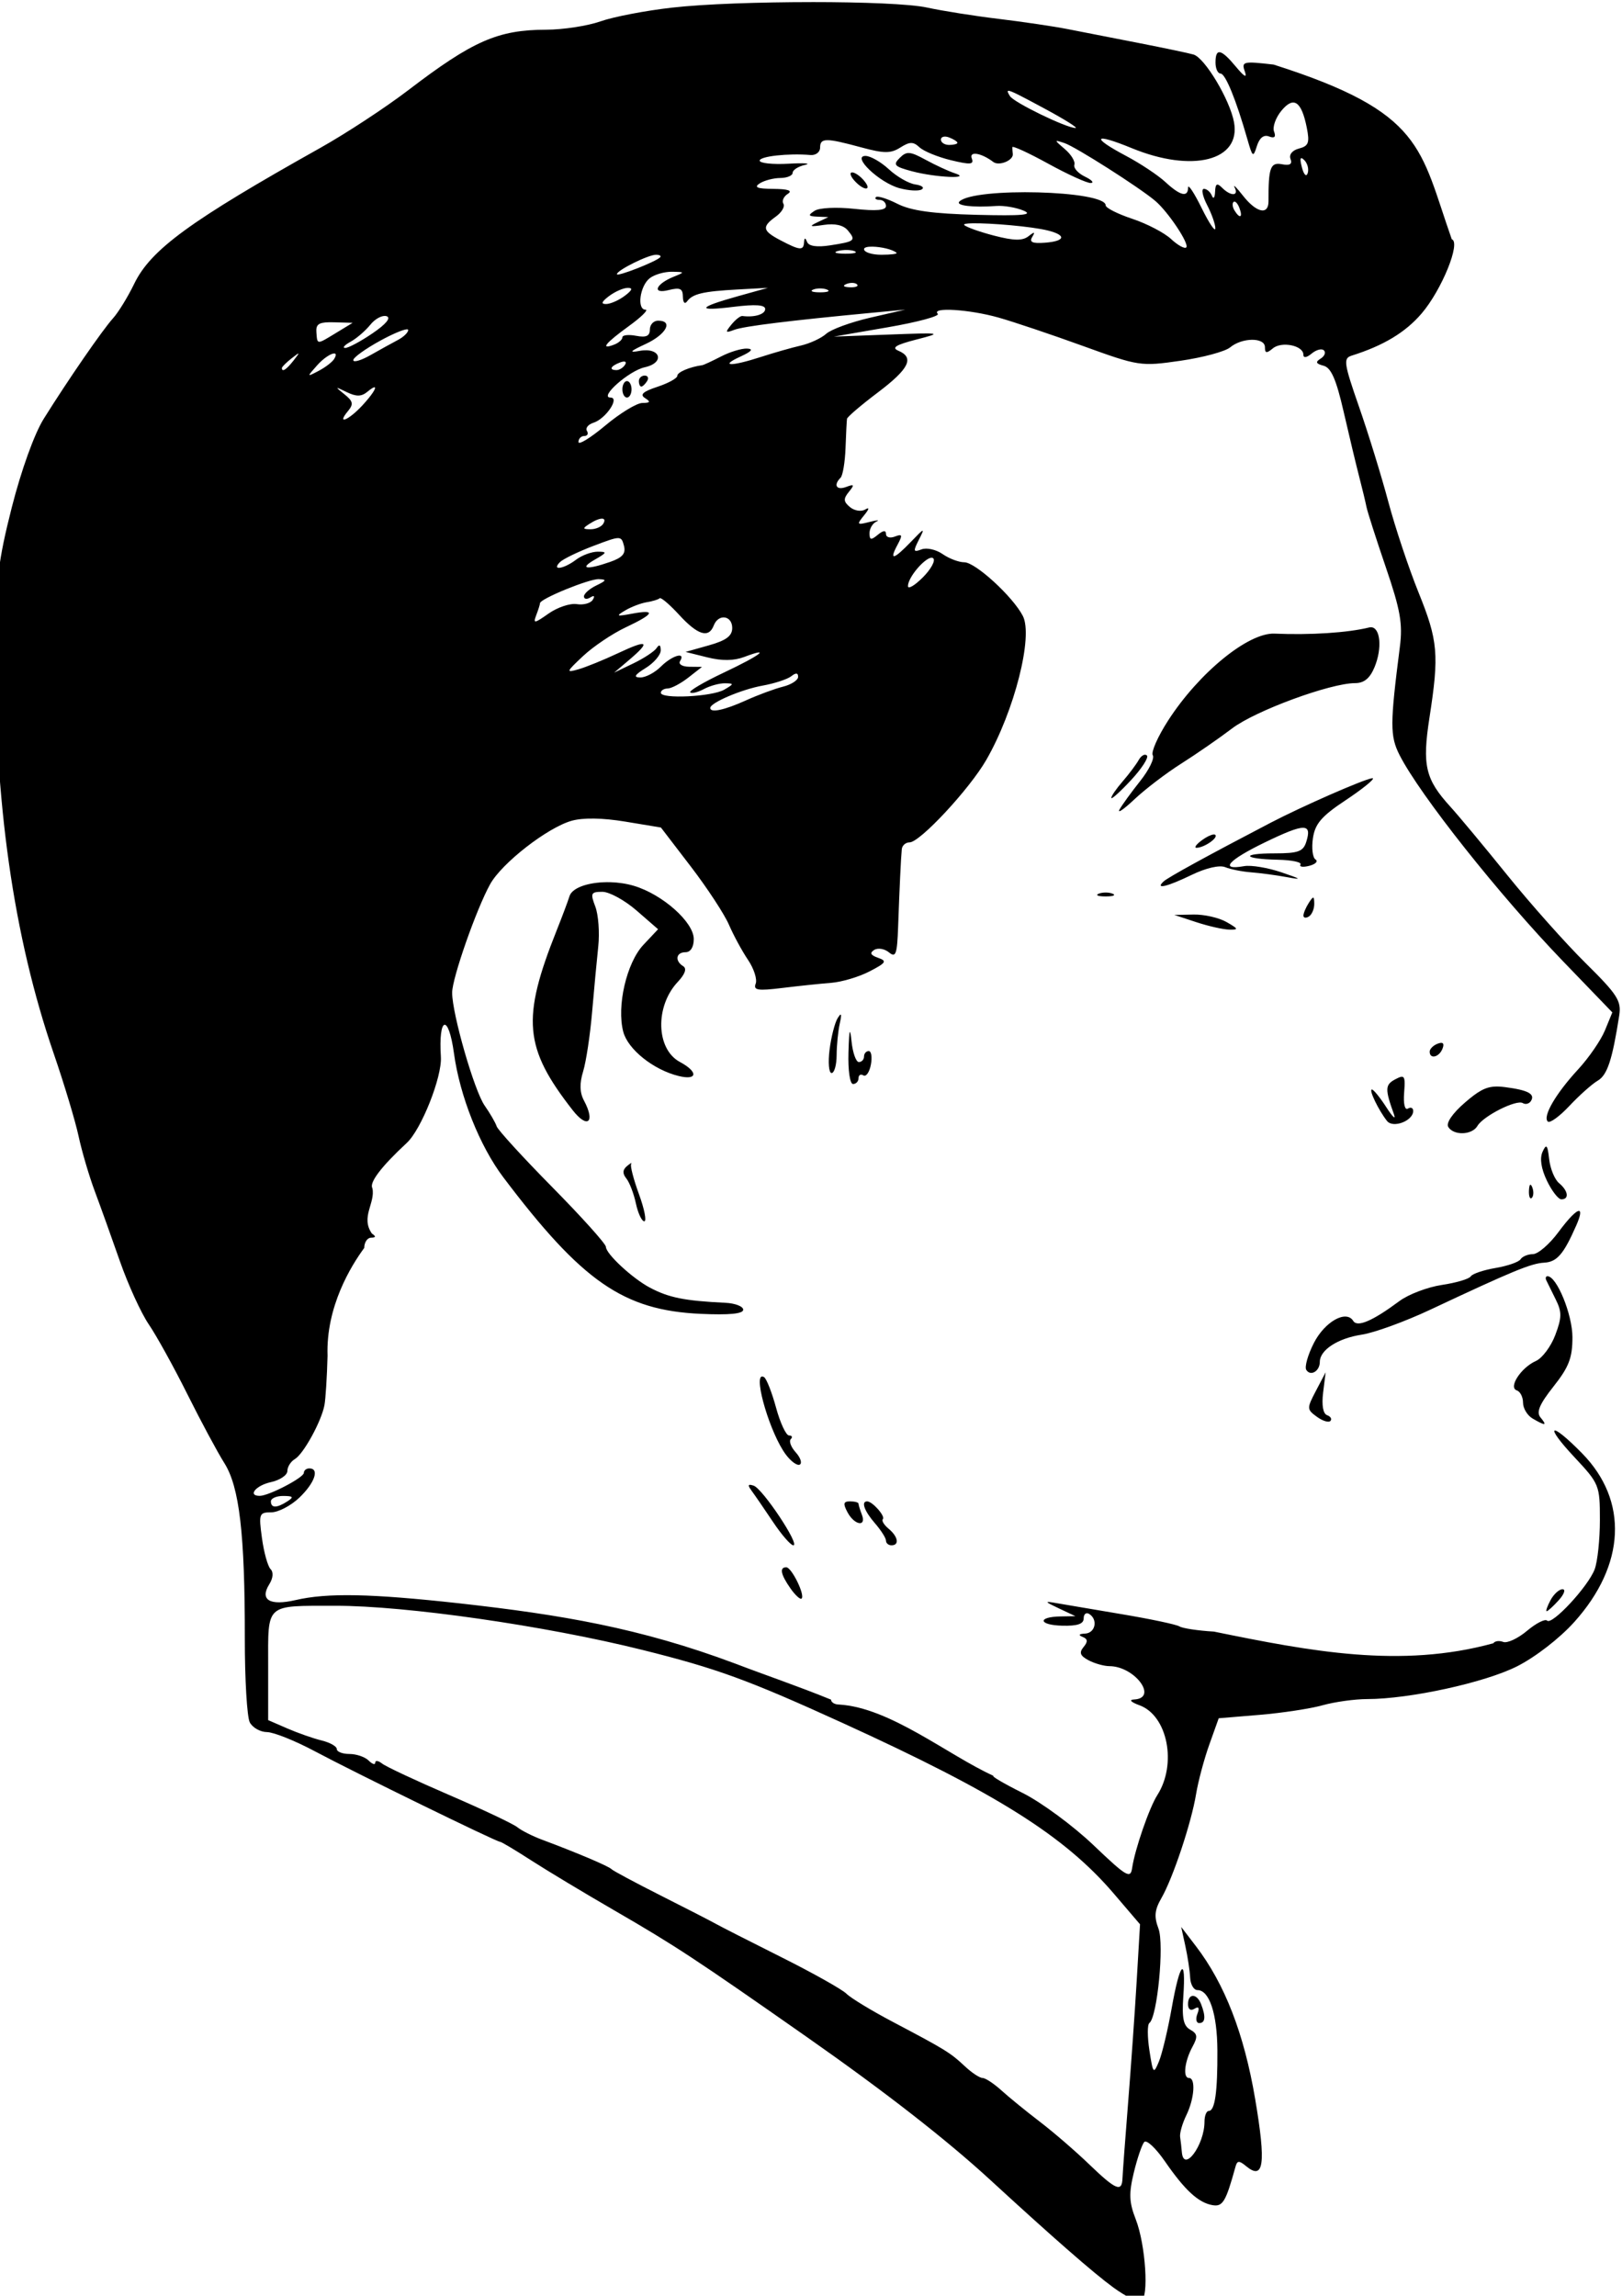 <?xml version="1.0" encoding="UTF-8" standalone="no"?>
<svg
   xmlns:dc="http://purl.org/dc/elements/1.1/"
   xmlns:cc="http://creativecommons.org/ns#"
   xmlns:rdf="http://www.w3.org/1999/02/22-rdf-syntax-ns#"
   xmlns:svg="http://www.w3.org/2000/svg"
   xmlns="http://www.w3.org/2000/svg"
   xmlns:sodipodi="http://sodipodi.sourceforge.net/DTD/sodipodi-0.dtd"
   xmlns:inkscape="http://www.inkscape.org/namespaces/inkscape"
   sodipodi:docname="Man profile.svg"
   inkscape:version="1.0 (4035a4fb49, 2020-05-01)"
   id="svg2130"
   version="1.1"
   viewBox="0 0 78.268 110.782"
   height="110.782mm"
   width="78.268mm">
  <title
     id="title2186">Man profile</title>
  <defs
     id="defs2124" />
  <sodipodi:namedview
     inkscape:window-maximized="1"
     inkscape:window-y="-9"
     inkscape:window-x="-9"
     inkscape:window-height="1001"
     inkscape:window-width="1920"
     fit-margin-bottom="0"
     fit-margin-right="0"
     fit-margin-left="0"
     fit-margin-top="0"
     inkscape:snap-global="false"
     inkscape:guide-bbox="true"
     showguides="true"
     showgrid="false"
     inkscape:document-rotation="0"
     inkscape:current-layer="layer1"
     inkscape:document-units="mm"
     inkscape:cy="168.89243"
     inkscape:cx="699.3892"
     inkscape:zoom="0.98994949"
     inkscape:pageshadow="2"
     inkscape:pageopacity="0.0"
     borderopacity="1.0"
     bordercolor="#666666"
     pagecolor="#ffffff"
     id="base" />
  <g
     transform="translate(146.783,-63.944)"
     id="layer1"
     inkscape:groupmode="layer"
     inkscape:label="Lager 1">
    <path
       sodipodi:nodetypes="ssscsssssscssssssscscssssssccssssssssscccsscsssssssssssccssscccscscsssssscccssccccsscsssscsssssscccccssscssssssssccccccscsssscsssssssccccscssssssscsssssssssssssssssscssscssssccssssssssssssssssssssccssssssssssssssccssssssssssssssssssssccscsssssssscssscsssssssssssssssssscssssssssssscssssssscccsssscsssssscssssssssssssssssssssssssssssssssssssssssssssssssssssssssssccscscssssscccsssssscssssssscssssssssssssssssssscssscssssssssssssscccssssssssssssssssssssssssssssscssssssssssssssscsssssscssssssssssssssssssssssscsssssscccsccccscscssccsssssssssscsssssssssssssssssssssssssssssssssssscccssscssssscsssssssssscsscscsssssssssscssssssccsccscscssssssssssscsssssssssssssssssssssssscssssssssssssssssssssssssssssssssscsssssssssssssssscssssccsscccsssccsssssssssscssssssssssssscsssssssssscsscscscsssssssssscsssssssssccscsssssssssssssssssssssccsscsssssc"
       transform="scale(0.265)"
       d="m -406.16,241.68 c -9.372,0.002 -19.46,0.337 -25.395,1.01 -4.797,0.543 -10.644,1.667 -12.992,2.496 -2.349,0.829 -6.801,1.514 -9.895,1.521 -8.791,0.024 -13.353,2.024 -25.123,11.018 -4.125,3.152 -11.325,7.877 -16,10.498 -23.753,13.318 -30.88,18.524 -33.898,24.76 -1.151,2.378 -2.883,5.197 -3.848,6.266 -1.948,2.158 -8.207,11.238 -12.635,18.33 -1.696,2.717 -4.082,9.342 -5.805,16.113 -2.451,9.636 -2.939,13.607 -3.012,24.5 -0.194,29.004 3.3,53.589 10.662,75 1.891,5.5 3.922,12.25 4.512,15 0.59,2.75 1.914,7.25 2.941,10 1.028,2.75 3.09,8.497 4.584,12.771 1.494,4.274 3.86,9.449 5.258,11.5 1.398,2.051 4.556,7.764 7.016,12.695 2.46,4.931 5.493,10.584 6.742,12.562 2.751,4.358 3.749,12.899 3.73,31.971 -0.007,7.425 0.4,14.287 0.904,15.25 0.505,0.962 1.915,1.758 3.133,1.77 1.218,0.011 5.14,1.583 8.715,3.492 7.237,3.865 33.061,16.488 33.732,16.488 0.236,0 2.755,1.503 5.598,3.34 2.843,1.837 9.67,5.946 15.17,9.131 11.109,6.433 14.74,8.82 35,23.012 14.308,10.023 25.492,18.735 33.5,26.098 11.456,10.533 18.816,16.965 22.43,19.6 h 0.002 c 2.162,1.576 4.411,2.695 4.998,2.486 1.485,-0.527 0.857,-10.302 -0.961,-14.949 -1.202,-3.073 -1.267,-4.671 -0.34,-8.5 0.628,-2.594 1.482,-5.095 1.896,-5.557 0.415,-0.462 2.102,1.113 3.748,3.5 3.646,5.286 6.102,7.551 8.678,8 1.871,0.326 2.428,-0.607 4.195,-7.021 0.305,-1.109 0.661,-1.127 1.906,-0.094 3.258,2.704 3.677,-0.368 1.666,-12.234 -2.01,-11.861 -5.533,-20.944 -10.785,-27.811 l -2.678,-3.5 0.762,3.5 c 0.418,1.925 0.81,4.512 0.871,5.75 0.061,1.237 0.656,2.25 1.324,2.25 2.17,0 3.597,4.308 3.633,10.975 0.041,7.563 -0.45,11.025 -1.561,11.025 -0.433,0 -0.787,0.879 -0.787,1.953 0,4.287 -3.804,9.402 -4.125,5.547 -0.069,-0.825 -0.21,-2.063 -0.314,-2.75 -0.104,-0.688 0.402,-2.464 1.125,-3.949 1.478,-3.037 1.746,-6.801 0.482,-6.801 -1.143,0 -0.796,-3.036 0.65,-5.695 0.987,-1.815 0.915,-2.354 -0.418,-3.1 -1.24,-0.694 -1.53,-2.095 -1.256,-6.055 0.516,-7.447 -0.615,-6.323 -2.111,2.1 -0.709,3.987 -1.757,8.375 -2.328,9.75 -0.982,2.363 -1.075,2.253 -1.732,-2 -0.383,-2.475 -0.389,-4.725 -0.014,-5 1.45,-1.061 2.734,-14.355 1.66,-17.199 -0.823,-2.181 -0.706,-3.397 0.533,-5.547 2.103,-3.65 5.457,-13.713 6.316,-18.949 0.379,-2.308 1.461,-6.358 2.404,-9 l 1.717,-4.805 7.455,-0.621 c 4.101,-0.342 9.255,-1.127 11.455,-1.744 2.2,-0.618 5.854,-1.126 8.119,-1.129 7.747,-0.011 21.423,-2.997 27.295,-5.961 3.337,-1.684 7.754,-5.106 10.414,-8.064 9.356,-10.406 9.899,-22.093 1.426,-30.73 -5.835,-5.948 -7.042,-5.334 -1.391,0.707 4.528,4.841 4.637,5.109 4.637,11.436 0,3.563 -0.431,7.61 -0.957,8.994 -1.193,3.138 -7.768,10.22 -8.66,9.328 -0.362,-0.362 -2.009,0.478 -3.66,1.867 -1.651,1.389 -3.6,2.296 -4.33,2.016 -0.73,-0.28 -1.537,-0.17 -1.793,0.244 -16.871,4.634 -33.261,1.471 -50.883,-2.125 -2.884,-0.168 -5.708,-0.594 -6.277,-0.945 -0.569,-0.352 -5.288,-1.351 -10.486,-2.221 -5.199,-0.87 -10.578,-1.781 -11.953,-2.025 -2.221,-0.394 -2.166,-0.285 0.5,0.971 l 3,1.414 -2.689,0.045 c -4.293,0.072 -4.05,1.572 0.273,1.686 2.778,0.073 3.916,-0.313 3.916,-1.328 0,-0.786 0.45,-1.152 1,-0.812 1.648,1.019 1.129,3.495 -0.75,3.58 -1.113,0.05 -1.278,0.266 -0.457,0.596 0.958,0.384 1.006,0.863 0.186,1.852 -0.843,1.016 -0.631,1.587 0.893,2.402 1.099,0.588 2.816,1.074 3.814,1.078 4.634,0.017 8.947,5.861 4.482,6.072 -0.981,0.046 -0.572,0.479 0.996,1.053 5.118,1.875 6.865,10.701 3.24,16.367 -1.464,2.288 -4.096,9.912 -4.578,13.256 -0.293,2.031 -0.997,1.616 -7.049,-4.158 -3.697,-3.528 -9.505,-7.805 -12.908,-9.506 -3.403,-1.7 -5.778,-3.096 -5.277,-3.104 -8.288,-3.763 -18.822,-12.437 -28.129,-12.988 -0.804,0 -1.463,-0.4 -1.463,-0.891 -6.181,-2.52 -11.551,-4.312 -17.5,-6.586 -17.308,-6.483 -31.646,-8.881 -50.207,-10.957 -16.103,-1.776 -24.007,-1.933 -29.791,-0.592 -4.703,1.09 -6.574,-0.029 -4.799,-2.871 0.701,-1.122 0.795,-2.207 0.236,-2.766 -0.505,-0.505 -1.21,-3.039 -1.564,-5.629 -0.61,-4.451 -0.517,-4.709 1.686,-4.709 1.282,0 3.592,-1.21 5.135,-2.688 2.801,-2.684 3.694,-5.312 1.805,-5.312 -0.55,0 -1,0.366 -1,0.814 0,0.859 -6.383,4.186 -8.033,4.186 -2.258,0 -0.716,-1.896 2.033,-2.5 1.65,-0.362 3,-1.275 3,-2.029 0,-0.754 0.615,-1.73 1.365,-2.17 1.564,-0.917 4.816,-6.837 5.383,-9.801 0.211,-1.1 0.467,-5.148 0.568,-8.996 -0.313,-8.982 4.315,-16.433 6.684,-19.658 0,-1.015 0.563,-1.854 1.25,-1.861 0.876,-0.011 0.919,-0.235 0.139,-0.75 -2.098,-3.012 0.666,-5.545 0.094,-8.264 -0.616,-0.997 1.631,-3.954 6.262,-8.242 2.65,-2.454 6.438,-12.011 6.207,-15.664 -0.469,-7.439 1.384,-7.933 2.385,-0.635 1.067,7.783 4.689,16.877 8.99,22.57 14.354,19.003 21.882,24.213 35.904,24.855 5.225,0.239 7.771,-0.007 7.771,-0.75 0,-0.608 -1.462,-1.176 -3.25,-1.262 -7.444,-0.359 -10.288,-0.93 -13.75,-2.764 -3.18,-1.684 -8,-6.156 -8,-7.422 0,-0.532 -4.388,-5.416 -9.75,-10.854 -5.363,-5.437 -9.927,-10.43 -10.143,-11.096 -0.216,-0.665 -1.202,-2.365 -2.189,-3.777 -1.886,-2.698 -5.918,-16.705 -5.918,-20.561 0,-2.637 4.418,-15.251 6.92,-19.754 2.139,-3.851 10.453,-10.317 14.852,-11.551 2.079,-0.583 5.637,-0.525 9.758,0.158 l 6.486,1.074 5.439,7.1 c 2.991,3.905 6.118,8.677 6.949,10.602 0.831,1.925 2.391,4.801 3.467,6.393 1.076,1.591 1.706,3.544 1.4,4.34 -0.46,1.2 0.365,1.333 4.836,0.783 2.965,-0.365 6.968,-0.783 8.893,-0.932 1.925,-0.148 5.071,-1.083 6.992,-2.078 3.044,-1.576 3.246,-1.895 1.566,-2.484 -1.373,-0.482 -1.574,-0.895 -0.699,-1.436 0.675,-0.417 1.883,-0.214 2.684,0.451 1.244,1.032 1.488,0.351 1.666,-4.664 0.254,-7.141 0.505,-12.448 0.668,-14.123 0.067,-0.688 0.711,-1.25 1.43,-1.25 1.876,0 10.897,-9.701 13.949,-15 5.126,-8.899 8.583,-22.514 6.66,-26.236 -1.816,-3.516 -8.636,-9.764 -10.656,-9.764 -0.999,0 -2.779,-0.675 -3.957,-1.5 -1.178,-0.825 -2.904,-1.206 -3.838,-0.848 -1.495,0.574 -1.553,0.365 -0.479,-1.75 1.145,-2.255 1.059,-2.234 -1.424,0.348 -3.177,3.304 -4.042,3.511 -2.482,0.598 0.981,-1.833 0.912,-2.06 -0.465,-1.531 -0.889,0.341 -1.615,0.129 -1.615,-0.471 0,-0.72 -0.511,-0.667 -1.5,0.154 -1.223,1.015 -1.5,0.96 -1.5,-0.295 0,-0.847 0.562,-1.798 1.25,-2.113 0.687,-0.316 0.128,-0.287 -1.242,0.062 -2.315,0.59 -2.386,0.504 -1,-1.201 0.961,-1.182 1.03,-1.559 0.197,-1.059 -0.712,0.428 -1.954,0.229 -2.762,-0.441 -1.195,-0.992 -1.232,-1.509 -0.205,-2.773 1.067,-1.314 0.99,-1.453 -0.488,-0.898 -1.767,0.662 -2.369,-0.33 -1.02,-1.68 0.402,-0.402 0.809,-2.839 0.902,-5.416 0.093,-2.577 0.213,-4.968 0.268,-5.314 0.054,-0.346 2.575,-2.499 5.6,-4.783 5.72,-4.319 6.723,-6.357 3.75,-7.615 -1.299,-0.55 -0.463,-1.071 3.25,-2.027 4.876,-1.256 4.753,-1.277 -5,-0.914 l -10,0.371 9.842,-1.701 c 5.413,-0.936 9.501,-2.039 9.084,-2.451 -1.267,-1.252 5.755,-0.816 11.074,0.688 2.75,0.778 9.664,3.104 15.365,5.17 10.179,3.689 10.5,3.739 17.756,2.693 4.064,-0.586 8.131,-1.681 9.037,-2.434 2.2,-1.826 6.342,-1.853 6.342,-0.041 0,1.127 0.298,1.17 1.451,0.213 1.604,-1.331 5.549,-0.513 5.549,1.15 0,0.648 0.587,0.568 1.523,-0.209 0.838,-0.696 1.837,-0.952 2.221,-0.568 0.383,0.383 0.111,1.06 -0.607,1.504 -0.989,0.611 -0.859,0.923 0.539,1.289 1.38,0.361 2.304,2.478 3.66,8.389 0.998,4.348 2.271,9.667 2.828,11.818 0.557,2.151 1.154,4.626 1.326,5.5 0.172,0.874 1.757,5.819 3.523,10.992 2.659,7.788 3.098,10.281 2.557,14.5 -1.8,14.039 -1.807,16.238 -0.06,19.686 3.668,7.239 18.175,25.532 29.848,37.641 l 8.9,9.232 -1.342,3.268 c -0.737,1.798 -2.933,4.993 -4.879,7.102 -4.08,4.42 -6.486,8.553 -5.535,9.504 0.362,0.362 2.132,-0.917 3.934,-2.84 1.802,-1.923 4.128,-3.996 5.17,-4.605 1.737,-1.017 2.651,-3.793 3.912,-11.891 0.41,-2.629 -0.345,-3.804 -6.111,-9.5 -3.619,-3.575 -10.029,-10.773 -14.244,-15.996 -4.215,-5.223 -8.89,-10.843 -10.391,-12.49 -4.572,-5.019 -5.159,-7.525 -3.807,-16.256 1.777,-11.474 1.559,-13.971 -1.992,-22.758 -1.778,-4.4 -4.255,-11.825 -5.502,-16.5 -1.247,-4.675 -3.645,-12.459 -5.33,-17.297 -2.777,-7.975 -2.902,-8.846 -1.352,-9.334 5.801,-1.826 9.79,-4.229 12.74,-7.676 3.67,-4.288 7.191,-12.953 5.492,-13.52 -5.857,-16.631 -5.025,-23.082 -32.439,-31.805 -5.532,-0.64 -5.875,-0.56 -5.252,1.223 0.456,1.305 -0.055,1.039 -1.619,-0.842 -2.714,-3.264 -3.711,-3.466 -3.711,-0.75 0,1.1 0.411,2 0.916,2 0.887,0 2.831,4.76 4.9,12 0.932,3.26 1.049,3.342 1.723,1.193 0.467,-1.49 1.247,-2.105 2.203,-1.738 1.004,0.385 1.299,0.098 0.918,-0.895 -0.309,-0.804 0.285,-2.497 1.318,-3.762 2.237,-2.737 3.671,-1.797 4.639,3.041 0.553,2.766 0.333,3.36 -1.412,3.816 -1.223,0.32 -1.854,1.097 -1.545,1.902 0.363,0.946 -0.116,1.239 -1.568,0.959 -2.094,-0.403 -2.468,0.627 -2.441,6.732 0.011,2.597 -2.193,2.122 -4.643,-1 -1.187,-1.512 -1.872,-2.188 -1.523,-1.5 0.807,1.592 -0.71,1.626 -2.285,0.051 -0.933,-0.933 -1.218,-0.767 -1.279,0.75 -0.043,1.073 -0.305,1.387 -0.582,0.699 -0.277,-0.688 -0.929,-1.25 -1.447,-1.25 -0.518,0 -0.255,1.328 0.584,2.951 0.839,1.623 1.512,3.535 1.494,4.25 -0.017,0.715 -1.139,-0.951 -2.492,-3.701 -1.353,-2.75 -2.464,-4.438 -2.469,-3.75 -0.014,1.861 -1.423,1.521 -4.146,-1 -1.337,-1.238 -4.553,-3.374 -7.146,-4.748 -6.514,-3.451 -5.914,-4.272 1.035,-1.414 11.047,4.543 19.923,2.283 18.615,-4.742 -0.762,-4.091 -5.315,-11.698 -7.365,-12.303 -0.825,-0.244 -5.325,-1.191 -10,-2.105 -4.675,-0.914 -10.525,-2.058 -13,-2.543 -2.475,-0.485 -8.1,-1.318 -12.5,-1.848 -4.4,-0.53 -10.25,-1.456 -13,-2.057 -3.069,-0.671 -11.724,-1.004 -21.096,-1.002 z m 35.898,16.154 c 0.482,-0.018 2.283,0.93 6.744,3.334 3.549,1.913 6.003,3.463 5.453,3.443 -1.778,-0.062 -11.22,-4.658 -11.93,-5.807 -0.371,-0.601 -0.557,-0.96 -0.268,-0.971 z m -11.385,8.348 c 0.179,0.02 0.376,0.069 0.582,0.148 0.825,0.317 1.5,0.753 1.5,0.969 0,0.216 -0.675,0.393 -1.5,0.393 -0.825,0 -1.5,-0.436 -1.5,-0.969 0,-0.4 0.38,-0.6 0.918,-0.541 z m -21.6,0.643 c 1.064,-0.006 2.939,0.432 6.182,1.311 4.163,1.128 5.352,1.133 7.105,0.027 1.726,-1.088 2.358,-1.095 3.5,-0.033 0.766,0.713 3.339,1.767 5.717,2.342 3.542,0.857 4.229,0.799 3.801,-0.316 -0.534,-1.391 1.734,-1.023 3.91,0.635 1.05,0.8 3.707,-0.292 3.551,-1.459 -0.047,-0.351 -0.084,-0.905 -0.084,-1.23 0,-0.325 2.939,1.025 6.533,3 3.594,1.975 7.081,3.56 7.75,3.523 0.669,-0.037 0.191,-0.56 -1.062,-1.164 -1.253,-0.604 -2.117,-1.579 -1.922,-2.164 0.195,-0.586 -0.58,-1.861 -1.723,-2.836 -2.011,-1.716 -2.013,-1.751 -0.076,-1.107 2.008,0.668 13.663,8.091 16.537,10.533 2.35,1.997 6.249,7.853 5.637,8.465 -0.299,0.299 -1.544,-0.389 -2.768,-1.529 -1.224,-1.14 -4.404,-2.797 -7.066,-3.682 -2.663,-0.884 -4.84,-1.985 -4.84,-2.445 0,-2.722 -23.986,-3.35 -26.639,-0.697 -0.738,0.738 2.448,1.121 6.697,0.807 1.407,-0.104 3.657,0.279 5,0.85 1.843,0.784 -0.253,0.971 -8.559,0.762 -7.998,-0.202 -11.931,-0.748 -14.412,-2.004 -1.877,-0.95 -3.641,-1.5 -3.918,-1.223 -0.277,0.277 0.02,0.504 0.662,0.504 0.642,0 1.168,0.508 1.168,1.129 0,0.781 -1.775,0.937 -5.75,0.504 -3.238,-0.353 -6.405,-0.197 -7.25,0.355 -1.251,0.818 -1.168,0.995 0.5,1.066 l 2,0.086 -2,0.949 c -1.602,0.76 -1.371,0.853 1.162,0.471 2.059,-0.31 3.592,0.042 4.393,1.006 1.528,1.841 1.319,2.015 -3.246,2.719 -2.375,0.366 -3.863,0.15 -4.172,-0.607 -0.349,-0.855 -0.501,-0.835 -0.559,0.072 -0.096,1.523 -0.781,1.458 -4.328,-0.41 -3.264,-1.719 -3.398,-2.432 -0.805,-4.301 1.071,-0.772 1.689,-1.823 1.373,-2.334 -0.316,-0.511 0.045,-1.323 0.803,-1.803 0.921,-0.583 0.052,-0.882 -2.621,-0.902 -2.954,-0.023 -3.608,-0.284 -2.5,-1 0.825,-0.533 2.513,-0.976 3.75,-0.984 1.237,-0.008 2.25,-0.434 2.25,-0.945 0,-0.512 1.012,-1.16 2.25,-1.439 1.237,-0.28 -0.113,-0.378 -3,-0.217 -2.888,0.161 -5.25,-0.091 -5.25,-0.561 0,-0.791 5.184,-1.364 9.25,-1.023 0.962,0.081 1.75,-0.523 1.75,-1.342 0,-0.898 0.254,-1.349 1.318,-1.355 z m 14.938,2.344 c -0.666,-0.048 -1.132,0.257 -1.764,0.889 -1.263,1.263 -0.974,1.573 2.279,2.438 4.276,1.137 11.08,1.439 7.729,0.344 -1.1,-0.36 -3.477,-1.458 -5.281,-2.441 -1.431,-0.78 -2.297,-1.181 -2.963,-1.229 z m -7.982,0.523 c -2.605,0 2.525,4.883 6.172,5.875 1.68,0.457 3.505,0.56 4.055,0.229 0.55,-0.331 0.024,-0.74 -1.168,-0.91 -1.192,-0.17 -3.352,-1.409 -4.801,-2.752 -1.449,-1.343 -3.365,-2.441 -4.258,-2.441 z m 79.412,0.414 c 0.113,0.026 0.274,0.145 0.482,0.354 0.581,0.581 0.86,1.648 0.619,2.369 -0.25,0.749 -0.703,0.296 -1.057,-1.057 -0.272,-1.04 -0.324,-1.583 -0.143,-1.662 0.027,-0.012 0.06,-0.013 0.098,-0.004 z m -81.848,2.586 c -0.504,0 -0.336,0.657 0.373,1.461 1.706,1.935 3.393,1.972 1.789,0.039 -0.685,-0.825 -1.658,-1.5 -2.162,-1.5 z m 69.545,5.326 c 0.272,-0.072 0.676,0.388 0.961,1.131 0.676,1.762 0.101,2.072 -0.885,0.477 -0.363,-0.587 -0.446,-1.281 -0.184,-1.543 0.033,-0.033 0.069,-0.054 0.107,-0.064 z m -47.639,3.945 c 3.243,-0.064 10.764,0.567 13.744,1.314 3.429,0.861 3.157,1.939 -0.561,2.223 -2.258,0.172 -2.87,-0.103 -2.309,-1.037 0.589,-0.98 0.433,-1.013 -0.678,-0.141 -1.077,0.845 -2.65,0.82 -6.209,-0.1 -2.621,-0.677 -5.086,-1.551 -5.479,-1.943 -0.197,-0.197 0.409,-0.295 1.49,-0.316 z m -18.188,4.252 c 1.488,0.026 3.613,0.473 4.359,1.117 0.229,0.198 -1.008,0.359 -2.75,0.359 -1.742,0 -3.166,-0.459 -3.166,-1.02 0,-0.336 0.664,-0.473 1.557,-0.457 z m -4.678,0.604 c 0.544,0.007 1.05,0.08 1.389,0.217 0.677,0.274 -0.118,0.481 -1.768,0.461 -1.65,-0.02 -2.205,-0.245 -1.232,-0.498 0.486,-0.127 1.068,-0.186 1.611,-0.18 z m -34.762,0.873 c 0.669,0 1.005,0.211 0.748,0.469 -0.828,0.828 -7.865,3.575 -7.865,3.07 0,-0.711 5.688,-3.539 7.117,-3.539 z m 2.883,3.096 c 2.4,0.03 2.414,0.066 0.352,0.898 -3.315,1.338 -4.036,3.216 -0.936,2.438 2.081,-0.522 2.588,-0.288 2.6,1.209 0.009,1.035 0.341,1.416 0.75,0.859 1.025,-1.395 2.894,-1.836 9.234,-2.18 l 5.5,-0.299 -5.447,1.52 c -7.407,2.066 -7.708,2.794 -0.803,1.939 3.988,-0.494 5.75,-0.369 5.75,0.404 0,0.96 -1.958,1.556 -4.154,1.266 -0.36,-0.048 -1.26,0.658 -2,1.568 -1.18,1.451 -1.112,1.568 0.545,0.945 1.744,-0.655 10.093,-1.686 25.109,-3.105 l 6,-0.568 -6.383,1.469 c -3.51,0.808 -7.11,2.126 -8,2.928 -0.89,0.802 -2.967,1.766 -4.617,2.145 -1.65,0.378 -4.928,1.313 -7.285,2.078 -5.445,1.767 -7.639,1.722 -3.715,-0.074 2.045,-0.936 2.426,-1.398 1.199,-1.453 -0.99,-0.045 -3.121,0.601 -4.738,1.438 -1.617,0.836 -3.16,1.551 -3.428,1.588 -2.298,0.317 -4.533,1.27 -4.533,1.932 0,0.443 -1.63,1.343 -3.621,2 -2.648,0.874 -3.252,1.428 -2.25,2.062 1.059,0.671 0.949,0.871 -0.49,0.883 -1.024,0.008 -4.061,1.858 -6.75,4.109 -2.689,2.251 -4.889,3.601 -4.889,3 0,-0.601 0.476,-1.094 1.059,-1.094 0.583,0 0.802,-0.417 0.486,-0.928 -0.315,-0.51 0.221,-1.18 1.193,-1.488 2.227,-0.707 4.845,-4.584 3.096,-4.584 -2.157,0 3.365,-4.885 6.234,-5.516 3.76,-0.826 2.876,-3.681 -0.924,-2.986 -2.04,0.373 -1.789,0.085 1.1,-1.258 3.748,-1.742 5.078,-4.24 2.256,-4.24 -0.825,0 -1.5,0.728 -1.5,1.617 0,1.185 -0.667,1.489 -2.5,1.139 -1.375,-0.263 -2.5,-0.139 -2.5,0.275 0,0.415 -0.675,1.014 -1.5,1.33 -2.625,1.007 -1.626,-0.258 2.65,-3.355 2.282,-1.653 3.659,-3.006 3.061,-3.006 -1.603,0 -1.038,-4.304 0.75,-5.719 0.847,-0.67 2.664,-1.203 4.039,-1.186 z m 32.916,2.027 c 0.347,0.014 0.646,0.107 0.812,0.273 0.332,0.332 -0.258,0.569 -1.312,0.525 -1.165,-0.048 -1.401,-0.286 -0.604,-0.605 0.361,-0.144 0.756,-0.208 1.104,-0.193 z m -40.975,0.908 c 1.016,-0.022 0.868,0.403 -0.5,1.438 -1.068,0.807 -2.59,1.483 -3.383,1.5 -1.016,0.022 -0.868,-0.403 0.5,-1.438 1.068,-0.807 2.59,-1.483 3.383,-1.5 z m 35.059,0.098 c 0.453,0 0.906,0.07 1.25,0.209 0.687,0.277 0.125,0.504 -1.25,0.504 -1.375,0 -1.938,-0.226 -1.25,-0.504 0.344,-0.139 0.797,-0.209 1.25,-0.209 z m -79.24,5.01 c 0.11,0.003 0.211,0.018 0.305,0.049 0.855,0.285 -0.101,1.444 -2.586,3.133 -2.169,1.474 -4.401,2.665 -4.961,2.648 -0.56,-0.017 -0.118,-0.524 0.982,-1.129 1.1,-0.605 2.721,-2.001 3.604,-3.102 0.772,-0.963 1.889,-1.618 2.656,-1.6 z m -10.176,1.15 c 0.278,-0.005 0.585,-0.002 0.926,0.008 l 3.373,0.096 -2.967,1.805 c -3.631,2.208 -3.461,2.212 -3.635,-0.096 -0.101,-1.343 0.36,-1.777 2.303,-1.812 z m 14.068,1.299 c 0.105,-0.013 0.188,-0.013 0.246,0.002 0.067,0.017 0.102,0.055 0.102,0.111 0,0.454 -0.844,1.27 -1.875,1.812 -1.031,0.543 -3.281,1.785 -5,2.762 -1.719,0.977 -3.125,1.385 -3.125,0.908 0,-0.477 2.25,-2.091 5,-3.588 2.105,-1.146 3.918,-1.914 4.652,-2.008 z m -13.119,4.383 c 0.344,0.007 0.402,0.322 -0.031,1.023 -0.338,0.547 -1.602,1.513 -2.809,2.146 -2.179,1.143 -2.181,1.135 -0.289,-0.996 1.193,-1.343 2.556,-2.186 3.129,-2.174 z m -6.533,0.029 c 0.052,0.052 -0.251,0.457 -0.873,1.25 -1.306,1.666 -2.127,2.196 -2.127,1.373 0,-0.208 0.787,-0.995 1.75,-1.75 0.793,-0.622 1.198,-0.925 1.25,-0.873 z m 59.416,1.453 c 0.232,0.047 0.273,0.24 0.076,0.559 -0.336,0.544 -1.033,0.988 -1.551,0.988 -1.438,0 -1.123,-0.716 0.609,-1.381 0.222,-0.085 0.415,-0.141 0.572,-0.164 0.118,-0.018 0.216,-0.018 0.293,-0.002 z m 3.643,2.547 c -0.582,0 -1.059,0.45 -1.059,1 0,0.55 0.199,1 0.441,1 0.243,0 0.719,-0.45 1.059,-1 0.34,-0.55 0.141,-1 -0.441,-1 z m -3.227,1 c -0.458,0 -0.832,0.675 -0.832,1.5 0,0.825 0.374,1.5 0.832,1.5 0.458,0 0.834,-0.675 0.834,-1.5 0,-0.825 -0.376,-1.5 -0.834,-1.5 z m -45.959,1.131 c 0.387,0.042 -0.446,1.385 -2.238,3.318 -2.524,2.723 -4.743,3.59 -2.609,1.02 1.05,-1.265 0.942,-1.795 -0.627,-3.055 -1.79,-1.437 -1.768,-1.461 0.414,-0.4 1.739,0.845 2.671,0.829 3.75,-0.066 0.706,-0.586 1.134,-0.835 1.311,-0.816 z m 41.404,23.92 c 0.478,0 0.614,0.316 0.223,0.949 -0.34,0.55 -1.381,0.992 -2.311,0.984 -1.457,-0.013 -1.482,-0.149 -0.189,-0.984 0.979,-0.633 1.799,-0.949 2.277,-0.949 z m 2.908,3.543 c 0.708,-0.003 0.857,0.461 1.1,1.391 0.372,1.423 -0.264,2.16 -2.545,2.955 -4.268,1.488 -5.708,1.257 -2.74,-0.439 2.21,-1.263 2.268,-1.431 0.5,-1.434 -1.1,-0.002 -2.874,0.657 -3.941,1.465 -2.253,1.704 -4.534,2.043 -2.926,0.436 0.568,-0.568 3.309,-1.897 6.094,-2.955 2.482,-0.943 3.751,-1.414 4.459,-1.418 z m 56.998,3.582 c 0.086,-0.014 0.164,-0.015 0.234,0 0.075,0.016 0.14,0.05 0.193,0.104 0.431,0.429 -0.431,1.995 -1.914,3.479 -1.483,1.483 -2.697,2.194 -2.697,1.58 0,-1.578 2.899,-4.949 4.184,-5.162 z m -60.488,3.893 c 1.496,0.056 1.419,0.253 -0.445,1.152 -1.238,0.597 -2.25,1.492 -2.25,1.99 0,0.498 0.519,0.586 1.154,0.193 0.71,-0.439 0.883,-0.274 0.449,0.428 -0.388,0.627 -1.695,0.981 -2.904,0.787 -1.21,-0.194 -3.52,0.577 -5.133,1.713 -2.611,1.838 -2.858,1.87 -2.25,0.285 0.376,-0.979 0.684,-1.958 0.684,-2.174 0,-0.785 8.938,-4.441 10.695,-4.375 z m 11.236,3.469 c 0.48,0.136 1.892,1.383 3.406,3.033 3.393,3.697 5.388,4.308 6.301,1.93 0.838,-2.184 3.361,-1.838 3.361,0.461 0,1.453 -1.102,2.273 -4.25,3.16 l -4.25,1.197 3.945,0.986 c 2.675,0.669 4.848,0.646 6.75,-0.072 5.053,-1.907 2.941,-0.295 -3.76,2.871 -3.61,1.706 -6.349,3.317 -6.086,3.58 0.263,0.263 1.387,-0.009 2.498,-0.604 1.111,-0.595 2.837,-1.065 3.836,-1.049 1.672,0.028 1.661,0.12 -0.146,1.168 -2.212,1.283 -11.537,1.738 -11.537,0.562 0,-0.419 0.562,-0.771 1.25,-0.783 0.687,-0.012 2.375,-0.903 3.75,-1.979 l 2.5,-1.955 -2.309,-0.023 c -1.281,-0.012 -2.034,-0.467 -1.691,-1.021 1.103,-1.784 -1.443,-1.057 -3.5,1 -1.1,1.1 -2.788,1.987 -3.75,1.973 -1.291,-0.02 -1.028,-0.473 1,-1.73 1.512,-0.938 2.742,-2.389 2.734,-3.225 -0.01,-0.99 -0.271,-1.13 -0.75,-0.406 -0.404,0.611 -2.309,1.868 -4.234,2.795 l -3.5,1.686 2.75,-2.334 c 3.998,-3.393 3.388,-3.766 -2,-1.227 -2.612,1.231 -5.875,2.559 -7.25,2.953 -2.327,0.667 -2.267,0.499 0.865,-2.434 1.851,-1.733 5.339,-4.077 7.75,-5.211 5.205,-2.447 5.603,-3.318 1.135,-2.482 -2.84,0.531 -2.998,0.457 -1.25,-0.586 1.1,-0.656 2.873,-1.332 3.939,-1.504 1.067,-0.172 2.122,-0.495 2.346,-0.719 0.028,-0.028 0.078,-0.031 0.146,-0.012 z m 129.398,5.289 c -0.112,-0.003 -0.23,0.01 -0.354,0.041 -3.875,0.959 -10.706,1.404 -17.229,1.121 -4.782,-0.207 -13.759,7.123 -19.371,15.82 -1.884,2.919 -3.141,5.765 -2.795,6.326 0.347,0.561 -0.685,2.673 -2.291,4.693 -1.606,2.021 -3.296,4.349 -3.756,5.174 -0.46,0.825 0.761,-0.009 2.715,-1.852 1.953,-1.843 5.791,-4.768 8.525,-6.5 2.735,-1.732 6.9,-4.615 9.258,-6.406 4.235,-3.218 17.887,-8.242 22.396,-8.242 1.626,0 2.691,-0.875 3.531,-2.904 1.443,-3.484 1.054,-7.222 -0.631,-7.271 z m -104.639,8.445 c 0.207,0.018 0.309,0.213 0.309,0.586 0,0.607 -1.238,1.412 -2.75,1.789 -1.512,0.377 -4.55,1.502 -6.75,2.498 -3.921,1.776 -6.5,2.323 -6.5,1.381 0,-0.952 5.67,-3.373 9.533,-4.07 2.181,-0.394 4.529,-1.163 5.217,-1.709 0.422,-0.335 0.734,-0.493 0.941,-0.475 z m 63.496,14.77 c -0.365,-0.01 -0.83,0.353 -1.176,0.969 -0.461,0.82 -1.776,2.573 -2.924,3.895 -1.148,1.322 -2.075,2.672 -2.061,3 0.015,0.328 1.628,-1.126 3.586,-3.232 1.958,-2.106 3.262,-4.128 2.898,-4.492 -0.091,-0.091 -0.203,-0.135 -0.324,-0.139 z m 41.275,4.287 c -1.662,0.279 -12.654,5.088 -18.463,8.119 -11.462,5.981 -18.652,9.925 -19.451,10.67 -1.619,1.508 0.623,0.98 5.156,-1.215 2.574,-1.246 5.038,-1.809 6.064,-1.387 0.951,0.392 3.08,0.815 4.73,0.941 1.65,0.126 4.575,0.52 6.5,0.875 2.868,0.529 2.687,0.371 -1,-0.881 -2.475,-0.84 -5.523,-1.346 -6.773,-1.123 -4.608,0.821 -2.947,-1.075 3.801,-4.34 7.245,-3.505 8.593,-3.517 7.496,-0.062 -0.553,1.743 -1.475,2.076 -5.758,2.076 -6.301,0 -5.783,1.032 0.582,1.16 2.538,0.051 4.396,0.444 4.131,0.873 -0.265,0.429 0.456,0.534 1.604,0.234 1.147,-0.3 1.655,-0.82 1.129,-1.156 -0.526,-0.336 -0.736,-2.086 -0.467,-3.887 0.392,-2.621 1.572,-3.993 5.914,-6.875 2.984,-1.98 5.237,-3.787 5.008,-4.016 -0.024,-0.024 -0.092,-0.026 -0.203,-0.008 z m -28.83,10.238 c -0.465,0.047 -1.276,0.433 -2.076,1.018 -1.067,0.78 -1.516,1.41 -0.998,1.402 1.382,-0.022 3.961,-1.797 3.41,-2.348 -0.065,-0.065 -0.181,-0.088 -0.336,-0.072 z m -109.762,8.688 c -0.474,-0.015 -0.942,-0.01 -1.4,0.012 -3.057,0.145 -5.649,1.081 -6.102,2.541 -0.289,0.932 -1.334,3.72 -2.322,6.195 -6.436,16.124 -5.969,21.406 2.902,32.764 2.713,3.473 4.18,2.216 2.053,-1.76 -0.777,-1.452 -0.823,-3.09 -0.146,-5.303 0.538,-1.761 1.268,-6.576 1.623,-10.701 0.355,-4.125 0.864,-9.554 1.131,-12.062 0.267,-2.509 0.023,-5.771 -0.539,-7.25 -0.927,-2.437 -0.805,-2.688 1.287,-2.688 1.27,0 4.07,1.534 6.225,3.408 l 3.918,3.406 -2.674,2.844 c -3.065,3.26 -4.897,11.186 -3.662,15.842 0.851,3.207 5.51,6.922 10.086,8.043 3.452,0.846 3.591,-0.756 0.223,-2.559 -4.358,-2.332 -4.563,-10.133 -0.383,-14.582 1.331,-1.416 1.679,-2.426 0.984,-2.855 -1.574,-0.973 -1.311,-2.547 0.426,-2.547 0.916,0 1.5,-0.933 1.5,-2.396 0,-3.076 -5.675,-8.126 -10.887,-9.688 -1.355,-0.406 -2.821,-0.62 -4.242,-0.664 z m 90.129,1.877 c -0.453,0 -0.906,0.07 -1.25,0.209 -0.688,0.277 -0.125,0.504 1.25,0.504 1.375,0 1.938,-0.226 1.25,-0.504 -0.344,-0.139 -0.797,-0.209 -1.25,-0.209 z m 37.801,0.936 c -0.14,-0.027 -0.383,0.289 -0.801,0.936 -0.533,0.825 -0.976,1.864 -0.984,2.309 -0.008,0.445 0.434,0.531 0.984,0.191 0.55,-0.34 0.992,-1.379 0.984,-2.309 -0.007,-0.729 -0.043,-1.1 -0.184,-1.127 z m -21.801,3.076 -3.5,0.068 4,1.318 c 2.2,0.725 4.9,1.337 6,1.359 1.753,0.036 1.691,-0.134 -0.5,-1.387 -1.375,-0.786 -4.075,-1.398 -6,-1.359 z m -64.275,18.223 c -0.097,0.015 -0.27,0.23 -0.523,0.637 -0.515,0.825 -1.179,3.413 -1.475,5.75 -0.295,2.338 -0.13,4.25 0.367,4.25 0.498,0 0.912,-1.463 0.92,-3.25 0.008,-1.788 0.263,-4.375 0.568,-5.75 0.251,-1.129 0.303,-1.661 0.143,-1.637 z m 1.695,3.166 c -0.105,0.107 -0.182,1.321 -0.252,3.721 -0.096,3.279 0.262,5.75 0.832,5.75 0.55,0 1,-0.476 1,-1.059 0,-0.582 0.398,-0.813 0.885,-0.512 0.487,0.301 1.1,-0.573 1.361,-1.941 0.262,-1.369 0.089,-2.488 -0.385,-2.488 -0.474,0 -0.861,0.45 -0.861,1 0,0.55 -0.423,1 -0.939,1 -0.517,0 -1.116,-1.688 -1.332,-3.75 -0.127,-1.217 -0.227,-1.804 -0.309,-1.721 z m 107.629,1.975 c -0.158,0.009 -0.357,0.061 -0.6,0.154 -0.797,0.306 -1.449,0.958 -1.449,1.449 0,1.438 1.735,1.025 2.342,-0.557 0.279,-0.726 0.181,-1.075 -0.293,-1.047 z m -7.223,6.182 c -0.262,0.037 -0.623,0.205 -1.107,0.465 -1.848,0.989 -1.877,1.765 -0.227,6.35 0.396,1.1 -0.221,0.537 -1.371,-1.25 -1.15,-1.788 -2.34,-3.25 -2.643,-3.25 -0.604,0 1.215,3.779 2.758,5.729 1.092,1.38 4.764,-0.024 4.764,-1.822 0,-0.563 -0.433,-0.758 -0.961,-0.432 -0.561,0.347 -0.847,-0.849 -0.688,-2.875 0.154,-1.96 0.15,-2.787 -0.295,-2.906 -0.067,-0.018 -0.143,-0.02 -0.23,-0.008 z m 17.07,1.781 c -1.781,0.085 -3.098,0.859 -5.469,2.908 -2.276,1.967 -3.48,3.728 -3.041,4.443 0.995,1.608 4.33,1.493 5.312,-0.184 1.064,-1.815 7.119,-4.865 8.26,-4.16 0.496,0.306 1.166,0.132 1.488,-0.389 0.788,-1.275 -0.541,-1.982 -4.74,-2.52 -0.36,-0.046 -0.696,-0.079 -1.014,-0.096 -0.278,-0.014 -0.542,-0.016 -0.797,-0.004 z m 9.27,10.936 c -0.154,0.044 -0.346,0.367 -0.607,0.938 -0.546,1.193 -0.27,3.042 0.783,5.25 0.894,1.875 2.082,3.41 2.641,3.41 1.472,0 1.247,-1.565 -0.426,-2.953 -0.793,-0.658 -1.603,-2.625 -1.799,-4.371 -0.184,-1.64 -0.335,-2.346 -0.592,-2.273 z m -166.51,3.004 c -0.037,-0.056 -0.348,0.144 -0.822,0.543 -0.805,0.677 -0.837,1.352 -0.107,2.258 0.573,0.711 1.354,2.755 1.736,4.543 0.382,1.787 1.07,3.25 1.529,3.25 0.459,0 0.023,-2.224 -0.971,-4.941 -0.993,-2.718 -1.633,-5.196 -1.422,-5.508 0.053,-0.078 0.069,-0.126 0.057,-0.145 z m 163.707,3.939 c -0.152,-0.023 -0.255,0.342 -0.285,1.07 -0.043,1.054 0.193,1.645 0.525,1.312 0.332,-0.332 0.367,-1.194 0.078,-1.916 -0.12,-0.299 -0.227,-0.453 -0.318,-0.467 z m 8.834,4.764 c -0.498,-0.046 -1.841,1.278 -3.756,3.867 -1.618,2.187 -3.703,3.989 -4.633,4 -0.93,0.013 -1.946,0.433 -2.256,0.936 -0.31,0.502 -2.358,1.217 -4.553,1.588 -2.194,0.371 -4.229,1.059 -4.52,1.529 -0.291,0.47 -2.654,1.171 -5.254,1.559 -2.6,0.387 -6.077,1.708 -7.727,2.934 -4.889,3.631 -7.668,4.826 -8.414,3.619 -1.278,-2.067 -5.181,0.122 -7.17,4.021 -1.096,2.148 -1.719,4.349 -1.385,4.889 0.77,1.246 2.469,0.244 2.469,-1.455 0,-2.165 3.287,-4.297 7.643,-4.957 2.279,-0.345 7.904,-2.396 12.5,-4.557 14.957,-7.03 18.32,-8.418 20.703,-8.549 2.335,-0.128 3.549,-1.535 5.852,-6.783 0.763,-1.74 0.887,-2.605 0.5,-2.641 z m -5.742,11.891 c -0.316,0 -0.413,0.338 -0.217,0.75 0.196,0.412 0.963,1.97 1.707,3.463 1.144,2.296 1.134,3.297 -0.074,6.5 -0.786,2.082 -2.371,4.206 -3.523,4.719 -2.72,1.211 -5.072,4.826 -3.484,5.355 0.625,0.208 1.137,1.219 1.137,2.246 0,1.027 0.787,2.326 1.75,2.887 2.357,1.373 2.696,1.323 1.426,-0.207 -0.795,-0.958 -0.187,-2.398 2.379,-5.641 2.802,-3.54 3.444,-5.215 3.441,-8.963 -0.003,-4.132 -2.856,-11.109 -4.541,-11.109 z m -40.398,17.5 -1.756,3.348 c -1.692,3.226 -1.687,3.396 0.148,4.738 1.047,0.766 2.161,1.112 2.477,0.768 0.315,-0.345 0.044,-0.816 -0.604,-1.049 -0.734,-0.263 -1.007,-1.813 -0.723,-4.113 z m -102.623,0.756 c -1.532,0.102 1.487,10.428 4.346,14.242 0.946,1.262 2.087,2.072 2.535,1.799 0.448,-0.273 0.11,-1.274 -0.752,-2.227 -0.861,-0.953 -1.266,-2.035 -0.898,-2.402 0.368,-0.368 0.226,-0.668 -0.316,-0.668 -0.542,0 -1.607,-2.278 -2.365,-5.062 -0.758,-2.785 -1.741,-5.288 -2.182,-5.561 -0.144,-0.089 -0.265,-0.128 -0.367,-0.121 z m -2.141,19.734 c -0.434,-0.031 -0.338,0.301 0.252,1.098 0.575,0.777 2.324,3.325 3.887,5.662 1.562,2.337 3.225,4.25 3.695,4.25 1.275,0 -5.589,-10.322 -7.223,-10.861 -0.264,-0.087 -0.467,-0.138 -0.611,-0.148 z m -85.043,2.023 c 1.819,0.012 1.963,0.201 0.75,0.984 -1.939,1.253 -3,1.253 -3,0 0,-0.55 1.012,-0.992 2.25,-0.984 z m 103.215,0.986 c -1.225,0 -1.319,0.404 -0.465,2 1.263,2.36 3.49,2.717 2.607,0.418 -0.334,-0.87 -0.607,-1.77 -0.607,-2 0,-0.23 -0.691,-0.418 -1.535,-0.418 z m 3.105,0 c -1.148,0 -0.522,1.75 1.43,4 1.1,1.268 2,2.687 2,3.152 0,0.466 0.45,0.848 1,0.848 1.485,0 1.21,-1.579 -0.525,-3.02 -0.838,-0.696 -1.309,-1.48 -1.047,-1.742 0.509,-0.509 -1.9,-3.238 -2.857,-3.238 z m -14.73,12 c -1.272,0 -1.014,1.307 0.762,3.842 0.881,1.258 1.797,2.091 2.037,1.852 0.651,-0.651 -1.828,-5.693 -2.799,-5.693 z m 141.35,4 c -0.616,0 -1.601,0.9 -2.189,2 -0.589,1.1 -0.901,2 -0.691,2 0.209,0 1.196,-0.9 2.191,-2 0.995,-1.1 1.305,-2 0.689,-2 z m -223.479,3.012 c 12.839,-0.021 38.237,3.627 55.891,8.027 13.595,3.389 19.278,5.461 36.5,13.314 28.02,12.778 40.418,20.581 49.393,31.086 l 4.766,5.58 -0.605,10.238 c -0.334,5.632 -1.039,15.64 -1.566,22.24 -0.528,6.6 -0.988,12.787 -1.023,13.75 -0.096,2.629 -1.194,2.17 -6.098,-2.553 -2.457,-2.366 -6.492,-5.85 -8.967,-7.74 -2.475,-1.891 -5.621,-4.454 -6.99,-5.697 -1.369,-1.243 -2.915,-2.26 -3.436,-2.26 -0.52,0 -1.97,-0.962 -3.223,-2.139 -2.62,-2.462 -3.553,-3.037 -13.09,-8.064 -3.863,-2.037 -7.67,-4.348 -8.459,-5.137 -0.789,-0.789 -6.13,-3.786 -11.869,-6.66 -5.739,-2.874 -11.109,-5.608 -11.934,-6.076 -0.825,-0.468 -5.325,-2.779 -10,-5.137 -4.675,-2.358 -8.725,-4.529 -9,-4.824 -0.489,-0.526 -6.386,-3.025 -12.635,-5.355 -1.724,-0.643 -3.749,-1.667 -4.5,-2.275 -0.751,-0.608 -6.315,-3.239 -12.365,-5.846 -6.05,-2.607 -11.563,-5.189 -12.25,-5.736 -0.688,-0.548 -1.25,-0.624 -1.25,-0.172 0,0.452 -0.541,0.281 -1.201,-0.379 -0.66,-0.66 -2.235,-1.199 -3.5,-1.199 -1.265,0 -2.299,-0.402 -2.299,-0.893 0,-0.49 -1.238,-1.192 -2.75,-1.561 -1.512,-0.368 -4.325,-1.353 -6.25,-2.189 l -3.5,-1.521 v -9.867 c 0,-11.518 -0.651,-10.932 12.211,-10.955 z m 156.191,71.035 c -0.501,-0.005 -0.902,0.498 -0.902,1.512 0,0.936 0.468,1.27 1.17,0.836 0.787,-0.486 0.961,-0.177 0.531,0.941 -0.351,0.915 -0.203,1.664 0.33,1.664 1.112,0 1.233,-1.147 0.361,-3.418 -0.39,-1.018 -0.99,-1.53 -1.49,-1.535 z"
       style="fill:#000000;stroke-width:1"
       id="path2162" />
  </g>
</svg>

